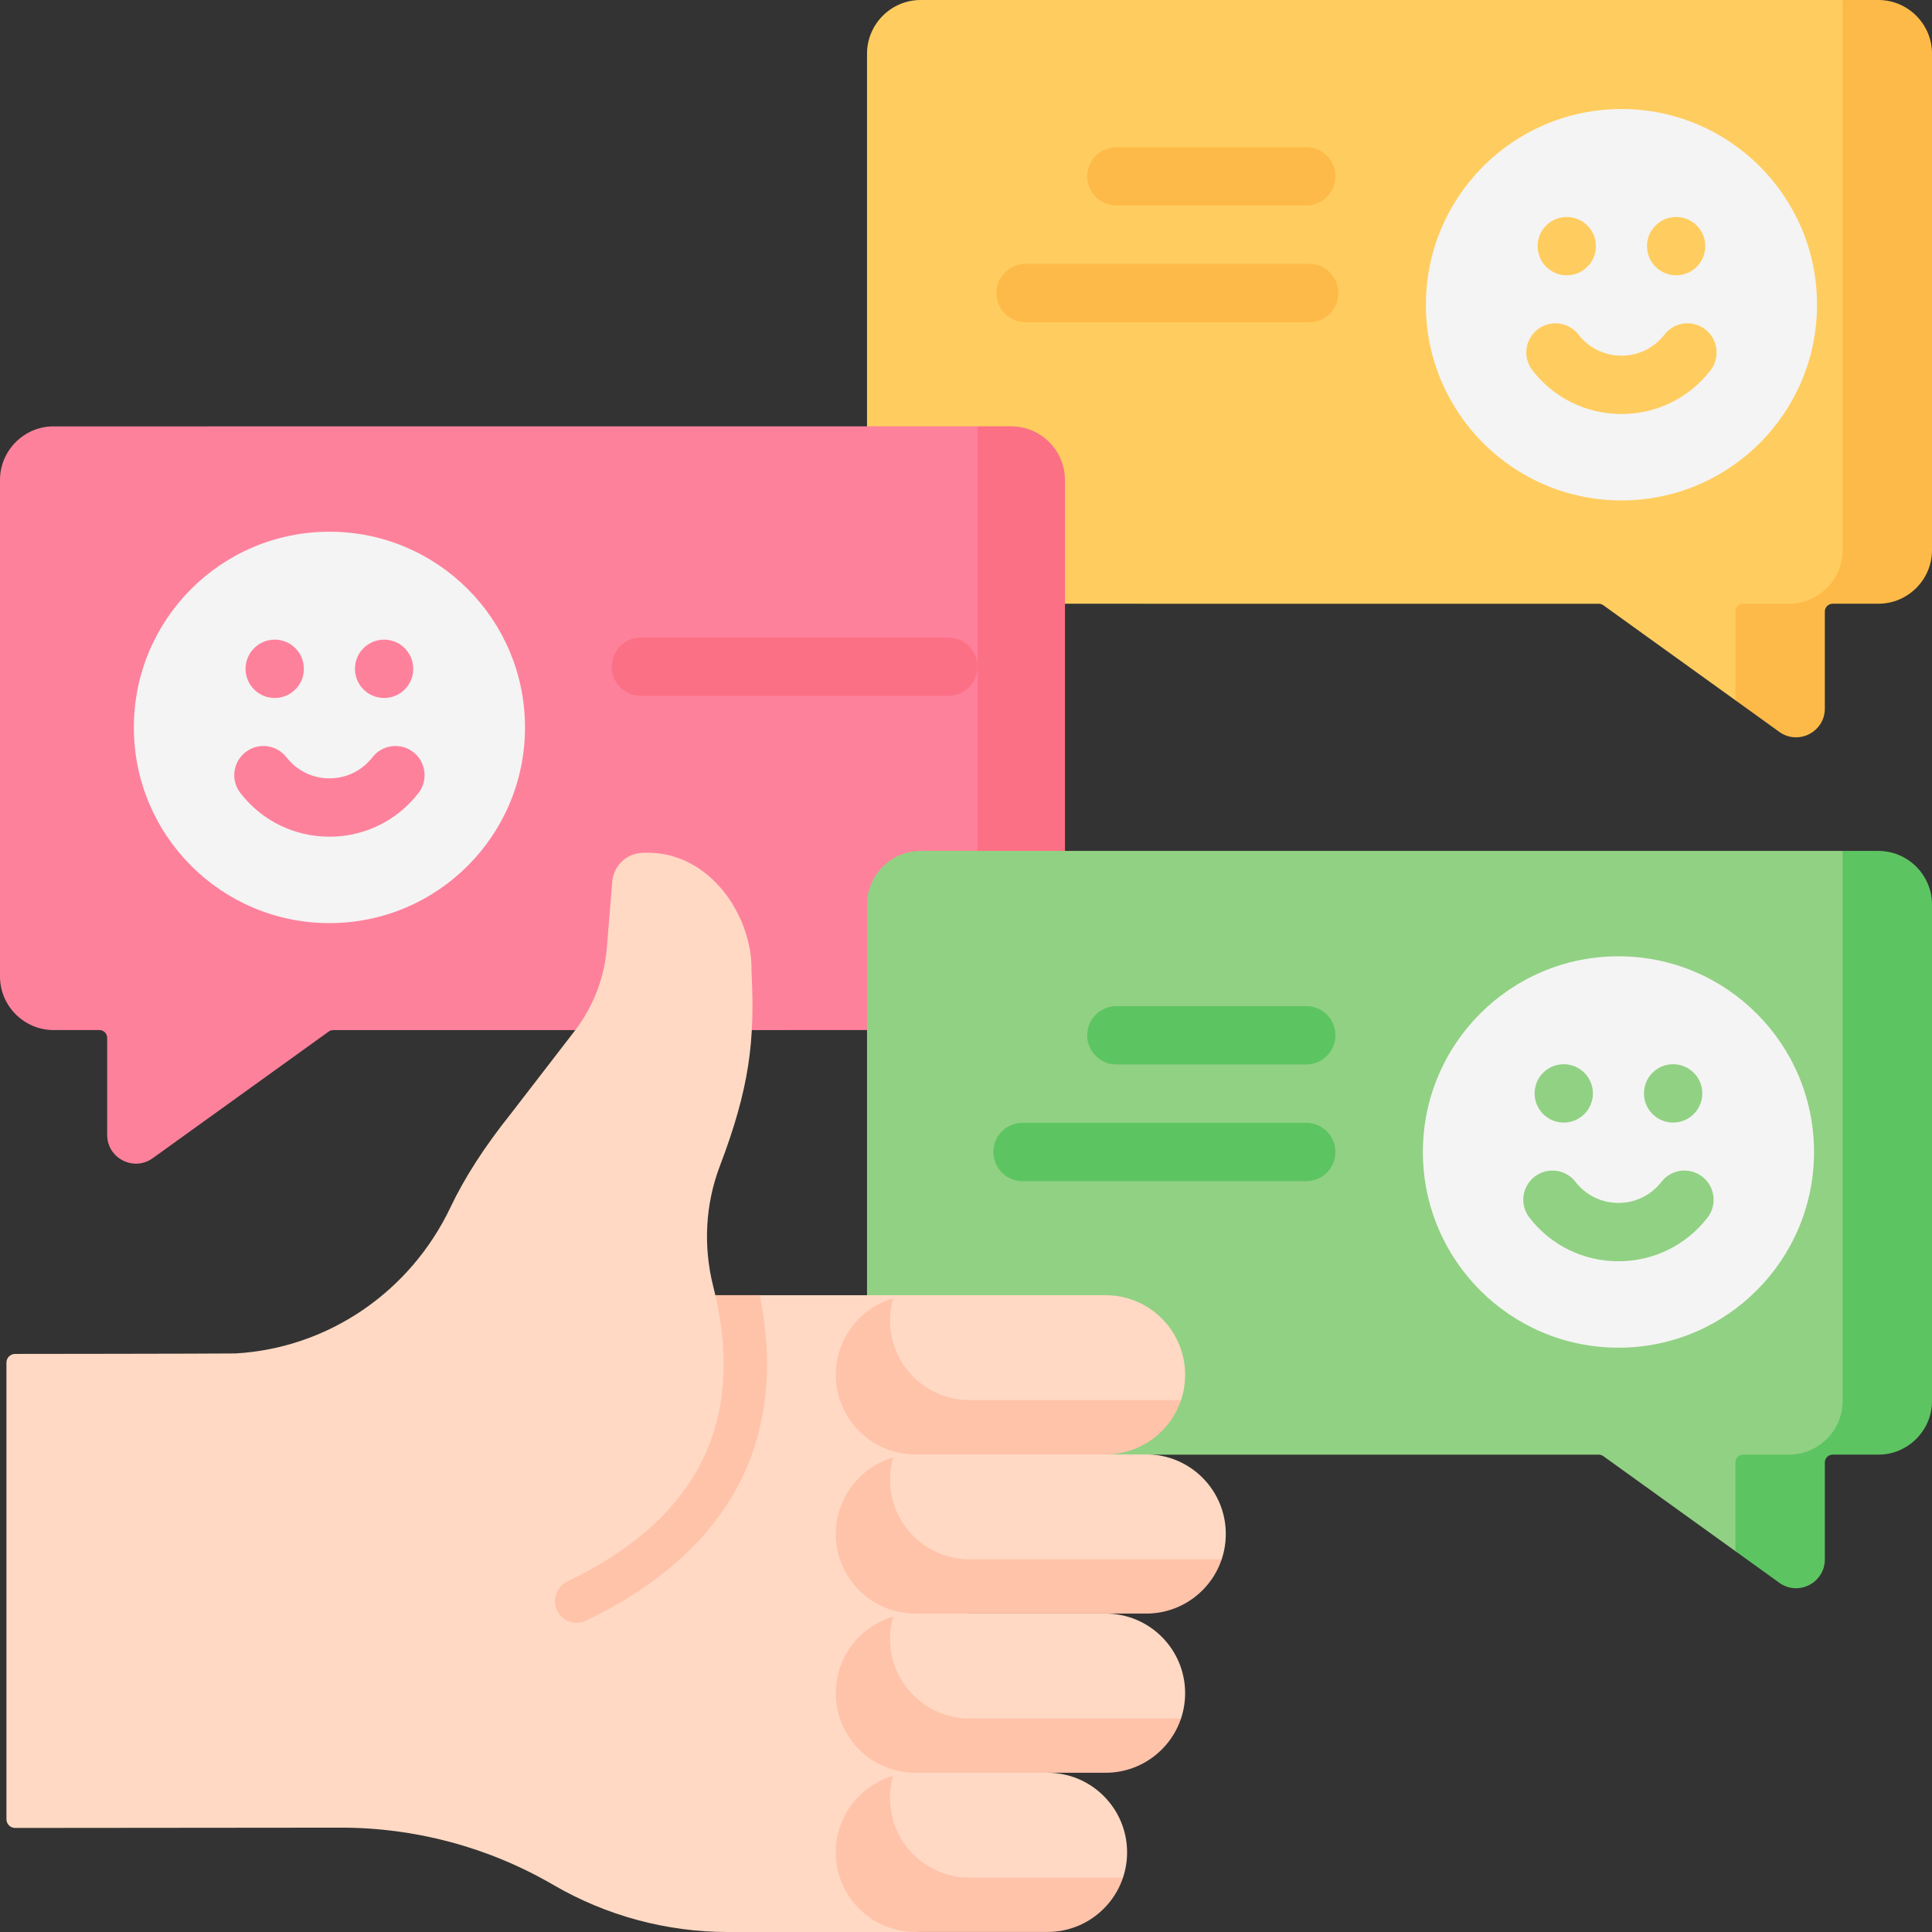 <svg width="119" height="119" viewBox="0 0 119 119" fill="none" xmlns="http://www.w3.org/2000/svg">
<rect x="0" y="0" width="119" height="119" fill="#333333" stroke="none"/>
<g clip-path="url(#clip0_2_1119)">
<path d="M114.789 0.842L113.493 0H56.705C54.89 0 53.404 1.486 53.404 3.303V21.361H53.404V33.885C53.404 35.701 54.891 37.186 56.706 37.186H70.379L70.385 37.187H98.472C98.573 37.187 98.671 37.218 98.752 37.277L106.892 43.133L109.168 43.853C110.341 44.674 111.952 43.834 111.952 42.402L112.102 37.266C112.102 37.002 112.316 36.787 112.581 36.787L114.384 36.031C116.199 36.031 117.685 34.545 117.685 32.728L118.09 4.145C118.09 2.329 116.605 0.842 114.789 0.842Z" fill="#FFCD5F"/>
<path d="M119 3.302V33.885C119 35.701 117.516 37.186 115.698 37.186H112.878C112.612 37.186 112.399 37.402 112.399 37.665V43.641C112.399 45.074 110.787 45.912 109.614 45.093L106.892 43.133V37.665C106.892 37.402 107.105 37.186 107.371 37.186H110.191C112.009 37.186 113.493 35.7 113.493 33.884V0H115.698C117.516 0 119 1.486 119 3.302Z" fill="#FEBA48"/>
<path d="M64.343 30.824C64.343 29.007 62.858 27.521 61.043 27.521L60.207 26.26L5.506 26.261H3.302C1.484 26.26 0 27.746 0 29.562V60.145C0 61.961 1.484 63.446 3.302 63.446H6.122C6.388 63.446 6.601 63.662 6.601 63.925V69.901C6.601 71.334 8.213 72.172 9.386 71.353L20.248 63.537C20.329 63.478 20.427 63.447 20.527 63.447H48.615L48.621 63.446H61.042C62.857 63.446 64.344 61.961 64.344 60.145L64.343 30.824Z" fill="#FE819C"/>
<path d="M65.596 29.562V60.144C65.596 61.96 64.109 63.446 62.294 63.446H60.209V47.621H60.207V26.26H62.294C64.109 26.26 65.596 27.746 65.596 29.562Z" fill="#FC7085"/>
<path d="M114.789 53.254L113.493 52.411H56.705C54.89 52.411 53.404 53.898 53.404 55.714V73.772H53.404V86.296C53.404 88.112 54.891 89.597 56.706 89.597H70.379L70.385 89.598H98.472C98.573 89.598 98.671 89.63 98.752 89.688L106.892 95.544L109.168 96.264C110.341 97.085 111.952 96.246 111.952 94.814L112.102 89.678C112.102 89.413 112.316 89.198 112.581 89.198L114.384 88.442C116.199 88.442 117.685 86.956 117.685 85.139L118.09 56.557C118.09 54.74 116.605 53.254 114.789 53.254Z" fill="#91D183"/>
<path d="M119 55.714V86.296C119 88.112 117.516 89.597 115.698 89.597H112.878C112.612 89.597 112.399 89.813 112.399 90.077V96.052C112.399 97.485 110.787 98.324 109.614 97.504L106.892 95.544V90.076C106.892 89.813 107.105 89.597 107.371 89.597H110.191C112.009 89.597 113.493 88.112 113.493 86.296V52.412H115.698C117.516 52.412 119 53.898 119 55.714Z" fill="#5DC462"/>
<path d="M99.687 83.01C106.34 83.01 111.733 77.613 111.733 70.956C111.733 64.299 106.34 58.902 99.687 58.902C93.034 58.902 87.641 64.299 87.641 70.956C87.641 77.613 93.034 83.01 99.687 83.01Z" fill="#F4F4F4"/>
<path d="M103.055 69.144C104.047 69.144 104.851 68.34 104.851 67.347C104.851 66.355 104.047 65.55 103.055 65.55C102.063 65.55 101.259 66.355 101.259 67.347C101.259 68.34 102.063 69.144 103.055 69.144Z" fill="#91D183"/>
<path d="M96.317 69.144C97.309 69.144 98.113 68.34 98.113 67.347C98.113 66.355 97.309 65.55 96.317 65.55C95.326 65.55 94.522 66.355 94.522 67.347C94.522 68.34 95.326 69.144 96.317 69.144Z" fill="#91D183"/>
<path d="M99.687 77.687C101.848 77.687 103.847 76.707 105.172 74.999C105.78 74.214 105.637 73.085 104.853 72.477C104.07 71.869 102.942 72.011 102.334 72.796C101.695 73.621 100.73 74.093 99.687 74.093C98.644 74.093 97.68 73.621 97.041 72.796C96.433 72.011 95.305 71.869 94.521 72.477C93.738 73.085 93.595 74.214 94.203 74.999C95.527 76.707 97.526 77.687 99.687 77.687Z" fill="#91D183"/>
<path d="M62.982 69.159H80.458C81.45 69.159 82.254 69.964 82.254 70.956C82.254 71.948 81.45 72.753 80.458 72.753H62.982C61.99 72.753 61.186 71.948 61.186 70.956C61.187 69.964 61.99 69.159 62.982 69.159Z" fill="#5DC462"/>
<path d="M80.458 65.565H68.762C67.77 65.565 66.966 64.761 66.966 63.768C66.966 62.776 67.77 61.971 68.762 61.971H80.458C81.45 61.971 82.254 62.776 82.254 63.768C82.254 64.761 81.45 65.565 80.458 65.565Z" fill="#5DC462"/>
<path d="M63.167 19.848H80.644C81.636 19.848 82.44 19.043 82.44 18.051C82.44 17.058 81.636 16.253 80.644 16.253H63.167C62.176 16.253 61.372 17.058 61.372 18.051C61.372 19.043 62.176 19.848 63.167 19.848Z" fill="#FEBA48"/>
<path d="M68.762 12.66H80.458C81.45 12.66 82.254 11.855 82.254 10.863C82.254 9.87 81.45 9.066 80.458 9.066H68.762C67.77 9.066 66.966 9.87 66.966 10.863C66.966 11.855 67.77 12.66 68.762 12.66Z" fill="#FEBA48"/>
<path d="M39.473 42.862H58.413C59.404 42.862 60.208 42.058 60.208 41.065C60.208 40.073 59.404 39.268 58.413 39.268H39.473C38.481 39.268 37.678 40.073 37.678 41.065C37.678 42.058 38.481 42.862 39.473 42.862Z" fill="#FC7085"/>
<path d="M56.378 79.777H46.795L45.533 80.767L44.06 79.777L44.061 79.776C44.02 79.595 43.977 79.413 43.93 79.231C43.311 76.774 43.438 74.186 44.34 71.819C46.156 67.05 46.514 64.112 46.288 59.853C46.383 56.484 43.76 52.438 39.767 52.524C39.491 52.524 39.227 52.549 38.985 52.639C38.291 52.89 37.775 53.525 37.709 54.305L37.379 58.373C37.227 60.239 36.537 62.02 35.392 63.505L31.467 68.596C29.782 70.706 28.585 72.6 27.747 74.363C25.271 79.572 20.216 83.032 14.515 83.364C12.788 83.384 0.931 83.394 0.931 83.394C0.635 83.394 0.396 83.633 0.396 83.929V112.055C0.396 112.351 0.636 112.591 0.932 112.591L20.948 112.573C25.563 112.561 30.098 113.778 34.087 116.101C37.348 118 41.054 119 44.828 119H56.378L62.693 118.118L56.378 79.777Z" fill="#FFD9C3"/>
<path d="M56.378 79.777H68.098C70.804 79.777 72.997 81.972 72.997 84.679C72.997 85.225 72.908 85.749 72.744 86.238C71.561 88.145 69.641 89.132 67.48 89.132L56.378 89.582C53.672 89.582 51.478 87.387 51.478 84.679C51.479 81.972 53.672 79.777 56.378 79.777Z" fill="#FFD9C3"/>
<path d="M72.744 86.238C72.502 86.966 72.092 87.616 71.562 88.145C70.675 89.034 69.451 89.582 68.098 89.582L62.593 91.178L56.378 89.582C53.673 89.582 51.479 87.387 51.479 84.68C51.479 83.325 52.027 82.1 52.915 81.213C53.491 80.636 54.209 80.202 55.014 79.969C54.888 80.402 54.821 80.861 54.821 81.336C54.821 84.043 57.015 86.238 59.72 86.238L72.744 86.238Z" fill="#FFC3AA"/>
<path d="M56.378 99.387H68.098C70.804 99.387 72.997 101.582 72.997 104.289C72.997 104.834 72.908 105.358 72.744 105.848C71.561 107.755 69.641 108.742 67.48 108.742L56.378 109.192C53.672 109.192 51.478 106.997 51.478 104.289C51.479 101.582 53.672 99.387 56.378 99.387Z" fill="#FFD9C3"/>
<path d="M72.744 105.848C72.502 106.576 72.092 107.226 71.562 107.755C70.675 108.643 69.451 109.192 68.098 109.192H64.523L62.592 110.788L56.378 109.192C53.673 109.192 51.479 106.997 51.479 104.29C51.479 102.935 52.027 101.71 52.915 100.823C53.491 100.246 54.209 99.811 55.013 99.579C54.888 100.012 54.821 100.471 54.821 100.946C54.821 103.653 57.014 105.848 59.72 105.848L72.744 105.848Z" fill="#FFC3AA"/>
<path d="M56.378 109.192H64.523C67.229 109.192 69.422 111.387 69.422 114.094C69.422 114.639 69.333 115.163 69.169 115.653C67.986 117.56 66.066 118.547 63.905 118.547L56.604 118.571C53.898 118.571 51.479 116.802 51.479 114.094C51.479 111.387 53.672 109.192 56.378 109.192Z" fill="#FFD9C3"/>
<path d="M69.169 115.653C68.927 116.381 68.517 117.031 67.987 117.56C67.101 118.448 65.876 118.997 64.524 118.997H56.378C53.673 118.997 51.479 116.802 51.479 114.095C51.479 112.74 52.027 111.515 52.915 110.628C53.491 110.051 54.209 109.616 55.014 109.384C54.888 109.817 54.821 110.276 54.821 110.751C54.821 113.458 57.015 115.653 59.72 115.653L69.169 115.653Z" fill="#FFC3AA"/>
<path d="M56.378 89.582H70.603C73.309 89.582 75.502 91.777 75.502 94.484C75.502 95.029 75.413 95.553 75.249 96.043C74.066 97.95 72.146 98.937 69.985 98.937L56.378 99.387C53.672 99.387 51.479 97.192 51.479 94.484C51.479 91.777 53.672 89.582 56.378 89.582Z" fill="#FFD9C3"/>
<path d="M75.249 96.043C75.007 96.771 74.598 97.421 74.067 97.951C73.181 98.838 71.956 99.387 70.604 99.387H56.378C53.673 99.387 51.479 97.192 51.479 94.485C51.479 93.13 52.027 91.905 52.915 91.018C53.491 90.441 54.209 90.007 55.014 89.774C54.888 90.207 54.821 90.666 54.821 91.141C54.821 93.848 57.015 96.043 59.72 96.043L75.249 96.043Z" fill="#FFC3AA"/>
<path d="M45.511 91.416C43.727 94.848 40.563 97.672 36.095 99.825C35.412 100.155 34.591 99.844 34.291 99.147C34.007 98.487 34.298 97.722 34.945 97.411C43.188 93.443 45.803 87.415 44.061 79.776H46.796C47.683 84.157 47.252 88.067 45.511 91.416Z" fill="#FFC3AA"/>
<path d="M20.291 56.858C26.944 56.858 32.337 51.462 32.337 44.804C32.337 38.147 26.944 32.751 20.291 32.751C13.638 32.751 8.245 38.147 8.245 44.804C8.245 51.462 13.638 56.858 20.291 56.858Z" fill="#F4F4F4"/>
<path d="M23.659 42.993C24.651 42.993 25.455 42.188 25.455 41.196C25.455 40.203 24.651 39.398 23.659 39.398C22.667 39.398 21.863 40.203 21.863 41.196C21.863 42.188 22.667 42.993 23.659 42.993Z" fill="#FE819C"/>
<path d="M16.921 42.993C17.913 42.993 18.717 42.188 18.717 41.196C18.717 40.203 17.913 39.398 16.921 39.398C15.929 39.398 15.125 40.203 15.125 41.196C15.125 42.188 15.929 42.993 16.921 42.993Z" fill="#FE819C"/>
<path d="M20.291 51.536C22.452 51.536 24.451 50.556 25.775 48.847C26.383 48.063 26.241 46.934 25.457 46.326C24.674 45.718 23.546 45.86 22.938 46.645C22.298 47.469 21.334 47.942 20.291 47.942C19.248 47.942 18.284 47.469 17.645 46.645C17.037 45.86 15.909 45.718 15.125 46.326C14.341 46.934 14.199 48.063 14.807 48.847C16.131 50.556 18.13 51.536 20.291 51.536Z" fill="#FE819C"/>
<path d="M99.873 30.823C106.525 30.823 111.918 25.427 111.918 18.77C111.918 12.113 106.525 6.716 99.873 6.716C93.22 6.716 87.827 12.113 87.827 18.77C87.827 25.427 93.22 30.823 99.873 30.823Z" fill="#F4F4F4"/>
<path d="M103.24 16.958C104.232 16.958 105.036 16.153 105.036 15.161C105.036 14.168 104.232 13.364 103.24 13.364C102.249 13.364 101.445 14.168 101.445 15.161C101.445 16.153 102.249 16.958 103.24 16.958Z" fill="#FFCD5F"/>
<path d="M96.502 16.958C97.494 16.958 98.298 16.153 98.298 15.161C98.298 14.168 97.494 13.364 96.502 13.364C95.511 13.364 94.707 14.168 94.707 15.161C94.707 16.153 95.511 16.958 96.502 16.958Z" fill="#FFCD5F"/>
<path d="M99.872 25.501C102.033 25.501 104.032 24.521 105.357 22.812C105.965 22.028 105.822 20.899 105.039 20.291C104.255 19.683 103.127 19.825 102.519 20.61C101.88 21.434 100.915 21.907 99.873 21.907C98.83 21.907 97.865 21.434 97.226 20.61C96.618 19.825 95.49 19.683 94.707 20.291C93.923 20.899 93.78 22.028 94.388 22.812C95.713 24.521 97.712 25.501 99.872 25.501Z" fill="#FFCD5F"/>
</g>
<defs>
<clipPath id="clip0_2_1119">
<rect width="119" height="119" fill="white"/>
</clipPath>
</defs>
</svg>
